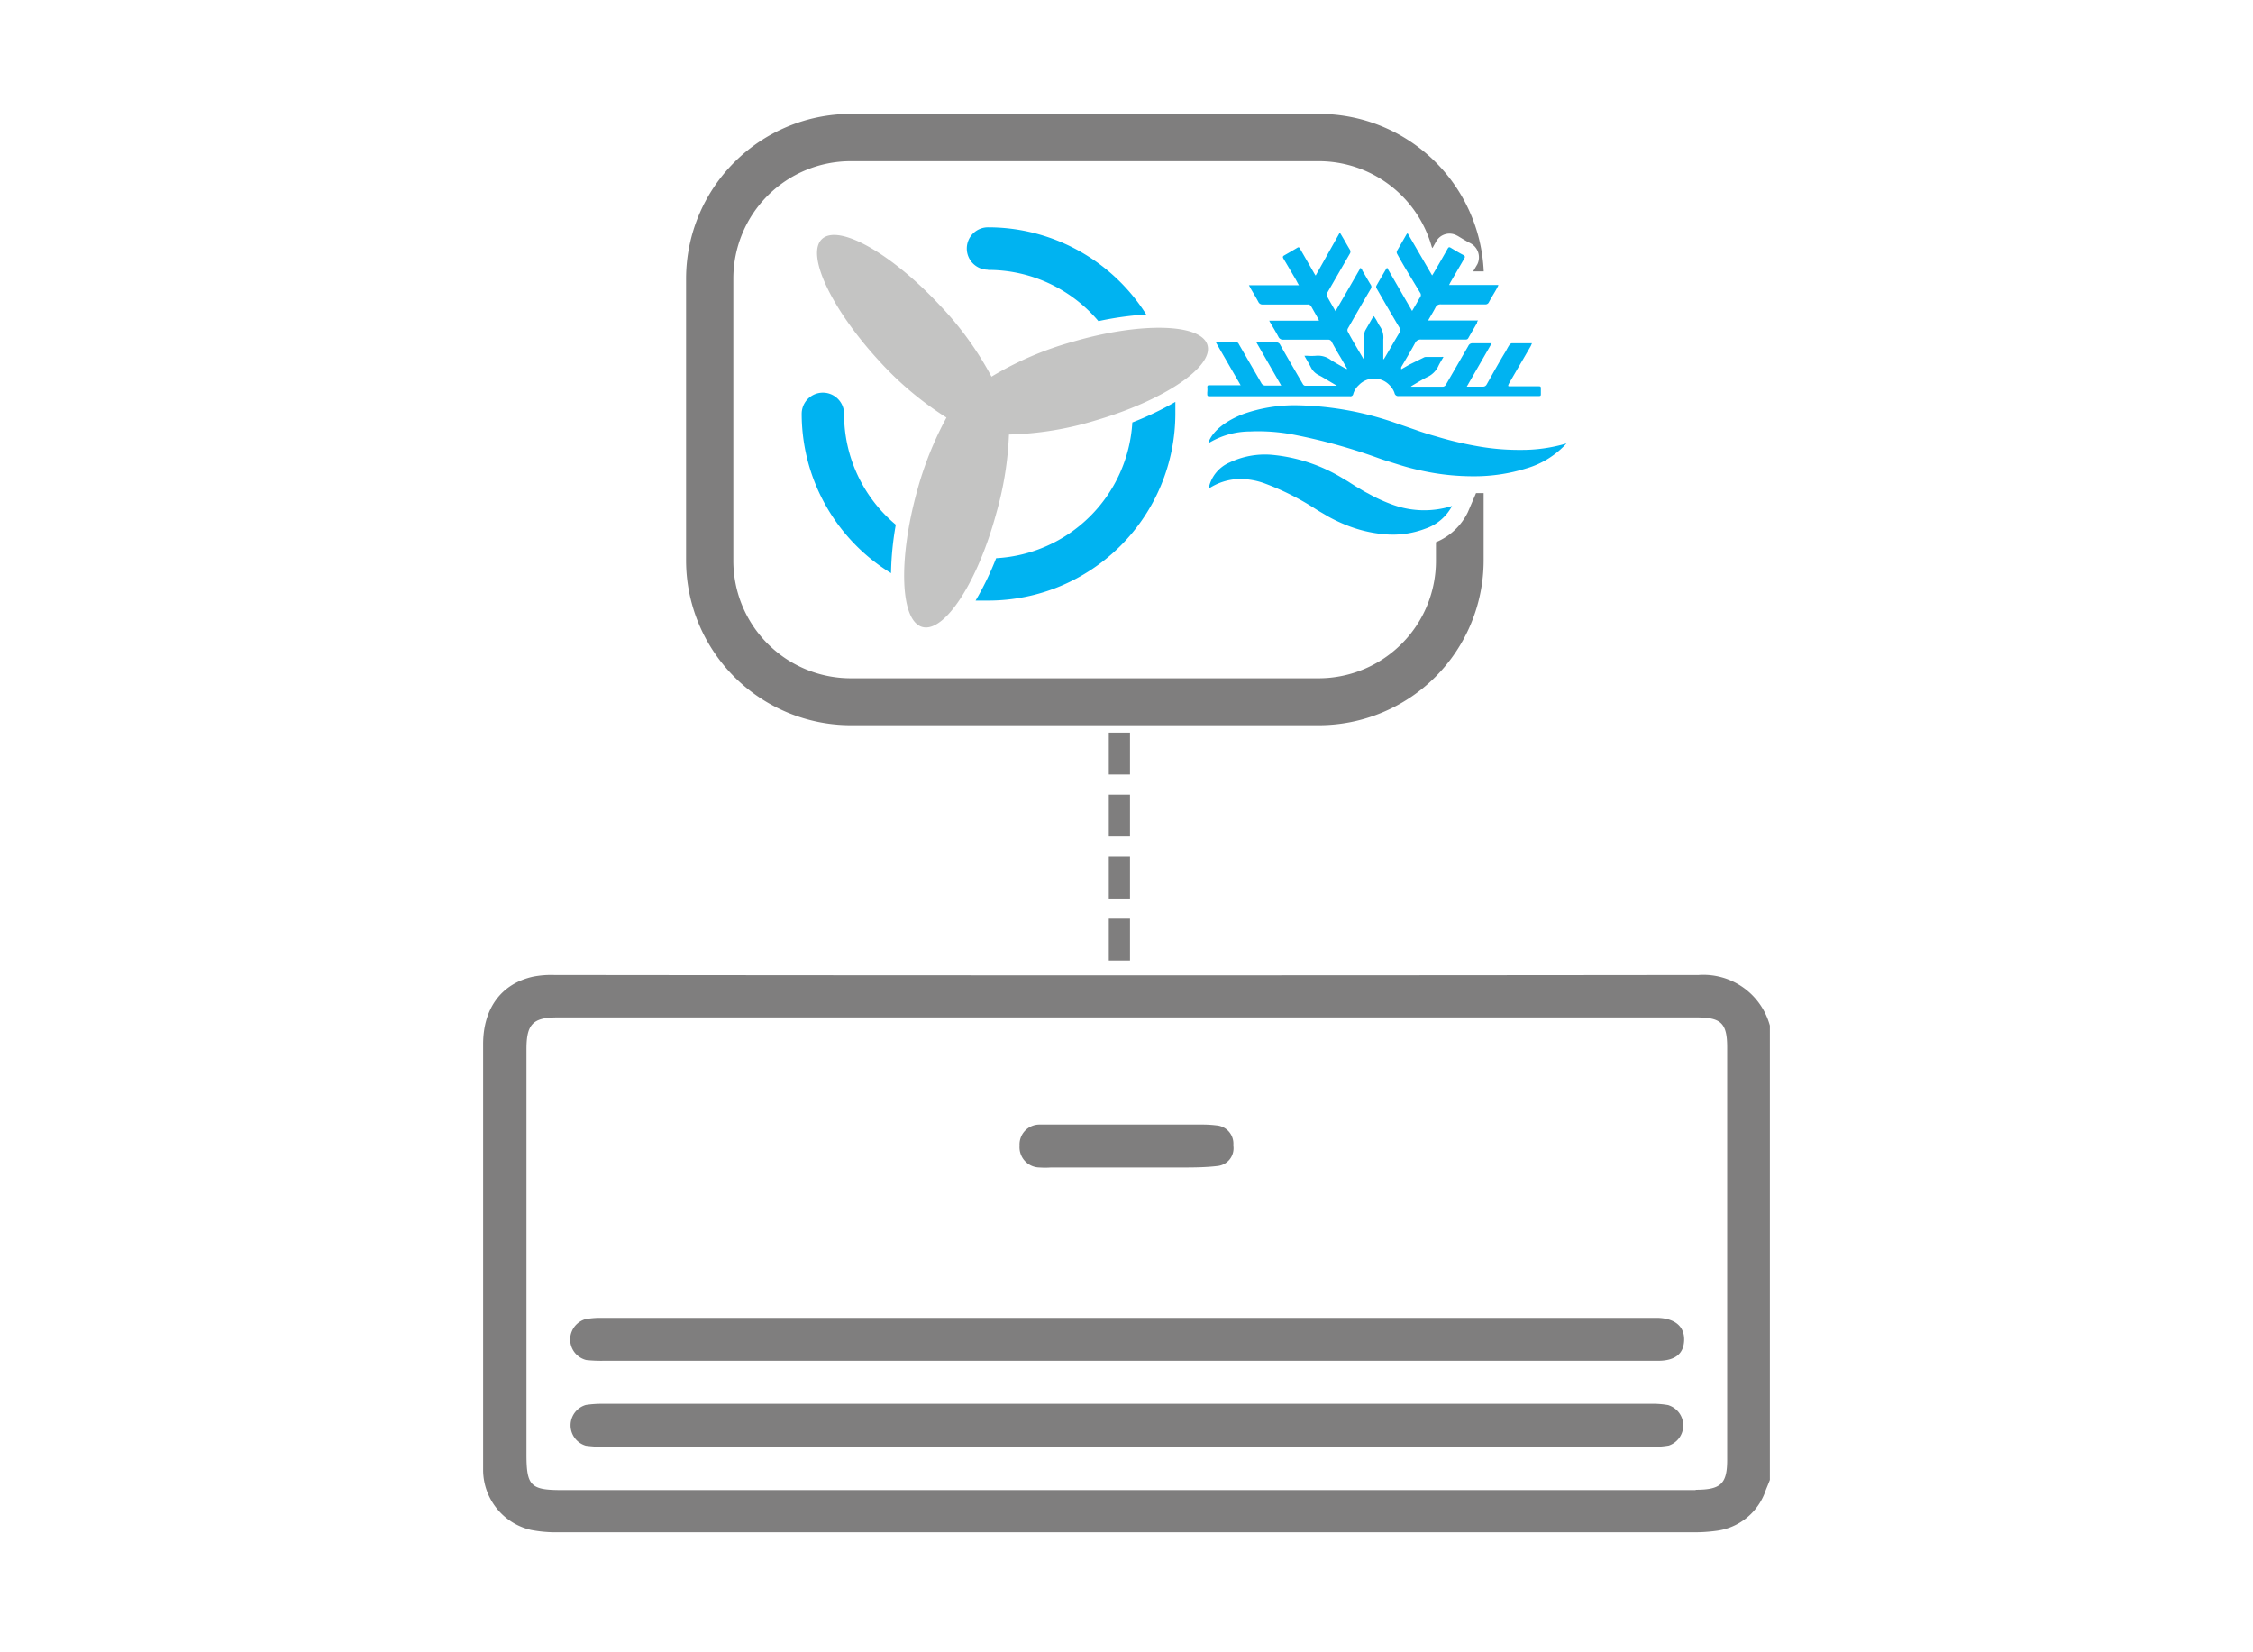 <svg xmlns="http://www.w3.org/2000/svg" id="Vrstva_1" data-name="Vrstva 1" viewBox="0 0 212.6 155.91"><defs><style>.cls-1{fill:#00b3f1;}.cls-2{fill:#c4c4c3;}.cls-3{fill:#7f7e7e;}.cls-4,.cls-5{fill:none;stroke:#7f7e7e;stroke-linecap:square;stroke-miterlimit:10;stroke-width:2px;}.cls-5{stroke-dasharray:1.95 3.9;}</style></defs><g id="Group_217" data-name="Group 217"><path id="Path_102" data-name="Path 102" class="cls-1" d="M114,41.84c.41-1.26,1.85-2.22,3.36-2.79a14.6,14.6,0,0,1,4.9-.81,29.74,29.74,0,0,1,9.34,1.64l2,.69c.64.23,1.28.43,1.93.61a33,33,0,0,0,3.93.93,22.22,22.22,0,0,0,4.07.34,14.78,14.78,0,0,0,4.29-.61,8.23,8.23,0,0,1-3.8,2.36,16.43,16.43,0,0,1-4.87.74,22.65,22.65,0,0,1-4.86-.5,23,23,0,0,1-2.31-.6l-1.12-.35c-.36-.11-.67-.22-1-.34A53.49,53.49,0,0,0,122,41a17.58,17.58,0,0,0-4-.29A7.62,7.62,0,0,0,114,41.84Z"></path><path id="Path_103" data-name="Path 103" class="cls-1" d="M114.05,46.11a3.36,3.36,0,0,1,2-2.48,7.76,7.76,0,0,1,3.91-.72,15.55,15.55,0,0,1,6.74,2.22c.23.14.47.27.69.42l.57.36c.39.22.75.46,1.14.65a15.07,15.07,0,0,0,2.31,1.06,8.7,8.7,0,0,0,5.61.12,4.45,4.45,0,0,1-2.51,2.14,8.63,8.63,0,0,1-3.87.53,12.56,12.56,0,0,1-3.67-.89,15.22,15.22,0,0,1-1.58-.75l-.73-.43c-.2-.11-.4-.24-.59-.36a24.42,24.42,0,0,0-4.77-2.38,6.71,6.71,0,0,0-2.47-.4A5.46,5.46,0,0,0,114.05,46.11Z"></path><path id="Path_104" data-name="Path 104" class="cls-2" d="M113.94,32.56c-.6-2.05-6.31-2.19-12.76-.3a30.63,30.63,0,0,0-7.62,3.28,30.62,30.62,0,0,0-4.86-6.72c-4.59-4.92-9.57-7.72-11.13-6.27S78.45,29.17,83,34.1a30.83,30.83,0,0,0,6.31,5.3,32.22,32.22,0,0,0-2.79,7c-1.78,6.48-1.56,12.19.51,12.76S92.23,55,94,48.47A31.4,31.4,0,0,0,95.21,41a30.38,30.38,0,0,0,8.14-1.32C109.8,37.8,114.54,34.61,113.94,32.56Z"></path><path id="Path_105" data-name="Path 105" class="cls-1" d="M84.53,49.51a13.59,13.59,0,0,1-4.88-10.43,2,2,0,0,0-4-.06v.06a17.64,17.64,0,0,0,8.43,15A28.48,28.48,0,0,1,84.53,49.51Z"></path><path id="Path_106" data-name="Path 106" class="cls-1" d="M93.26,25.47a13.59,13.59,0,0,1,10.39,4.83,31,31,0,0,1,4.51-.63,17.63,17.63,0,0,0-14.9-8.22,2,2,0,0,0-.06,4Z"></path><path id="Path_107" data-name="Path 107" class="cls-1" d="M106.85,39.86A13.63,13.63,0,0,1,94,52.67a27.85,27.85,0,0,1-1.94,4c.4,0,.81,0,1.22,0a17.66,17.66,0,0,0,17.63-17.64c0-.37,0-.74,0-1.11A29.23,29.23,0,0,1,106.85,39.86Z"></path><path id="Path_113" data-name="Path 113" class="cls-1" d="M113.92,37.07c0,.32,0,.32.33.32h13.13a.27.27,0,0,0,.32-.23h0a1.83,1.83,0,0,1,.53-.83,2,2,0,0,1,2.88,0,1.93,1.93,0,0,1,.48.75.35.35,0,0,0,.41.29h13.19c.15,0,.22,0,.21-.2v-.44c0-.27,0-.28-.28-.28h-2.58c-.25,0-.27,0-.15-.26l2.06-3.54.11-.26-.09,0c-.61,0-1.21,0-1.82,0a.36.36,0,0,0-.22.16c-.13.19-.23.39-.34.59-.61,1-1.21,2.08-1.8,3.13a.38.38,0,0,1-.39.21h-1.49l2.35-4.09-.26,0c-.5,0-1,0-1.51,0a.42.42,0,0,0-.44.26l-2.1,3.63a.37.37,0,0,1-.36.21h-2.73l-.23,0a.58.58,0,0,1,.12-.1c.46-.27.91-.55,1.38-.79a2.15,2.15,0,0,0,1.07-1c.14-.31.33-.6.51-.92a.47.47,0,0,0-.17,0h-1.48a.48.48,0,0,0-.24.07L133,34.4l-.77.44a.38.38,0,0,1,0-.21c.44-.75.89-1.5,1.3-2.26a.56.56,0,0,1,.59-.33h4.11c.14,0,.25,0,.33-.15.27-.48.55-.95.82-1.42,0-.05,0-.12.1-.23h-4.72c.25-.44.49-.82.69-1.21a.51.51,0,0,1,.52-.31h4.16a.36.36,0,0,0,.37-.21c.2-.38.43-.74.64-1.11.09-.15.16-.3.24-.45l0-.06h-4.64l.11-.22,1.32-2.27c.09-.16.09-.24-.09-.34-.41-.21-.8-.45-1.2-.69-.12-.07-.19-.05-.26.07-.43.76-.86,1.51-1.3,2.26l-.18.29L132.82,22l-.1.12-.9,1.56a.33.33,0,0,0,0,.24c.27.5.56,1,.85,1.49L134,27.61a.37.37,0,0,1,0,.45c-.14.21-.25.43-.38.65l-.37.63c-.81-1.39-1.58-2.73-2.36-4.08l-.08.1c-.3.51-.59,1-.9,1.55a.27.27,0,0,0,0,.32c.69,1.2,1.38,2.4,2.09,3.59a.57.57,0,0,1,0,.66c-.39.65-.76,1.3-1.14,1.95-.09.15-.18.31-.28.46l-.05,0v-.21c0-.55,0-1.09,0-1.64a1.83,1.83,0,0,0-.34-1.28c-.08-.13-.16-.27-.23-.41s-.2-.34-.32-.52a.69.69,0,0,0-.11.13l-.7,1.22a.87.87,0,0,0-.09.36c0,.72,0,1.44,0,2.17,0,.07,0,.13,0,.26a1.13,1.13,0,0,1-.12-.17c-.48-.83-1-1.67-1.44-2.51a.31.31,0,0,1,0-.28c.72-1.26,1.44-2.52,2.18-3.77a.34.34,0,0,0,0-.35c-.28-.45-.54-.92-.81-1.37,0-.08-.09-.15-.16-.26-.79,1.38-1.56,2.71-2.37,4.1-.29-.51-.55-.95-.8-1.41a.39.39,0,0,1,0-.28l2.14-3.71a.36.36,0,0,0,0-.43c-.2-.33-.39-.67-.58-1l-.35-.59L124.15,26a1.84,1.84,0,0,1-.12-.18l-1.36-2.36c-.06-.1-.11-.17-.24-.09-.41.25-.83.49-1.25.73-.14.08-.15.16-.07.3.4.67.79,1.34,1.18,2,.08.15.16.31.28.51h-4.72l.19.35c.24.41.48.81.7,1.22a.42.42,0,0,0,.43.25h4.22a.36.36,0,0,1,.35.2l.64,1.13a.7.7,0,0,1,.08.2h-4.69a2,2,0,0,0,.12.22c.25.43.51.85.74,1.29a.47.47,0,0,0,.47.28h4.2a.35.35,0,0,1,.37.22c.27.49.55,1,.83,1.45l.63,1.09a.48.48,0,0,1-.23-.07c-.43-.25-.87-.49-1.3-.76a2,2,0,0,0-1.43-.41,5.34,5.34,0,0,1-.8,0l-.28,0c.22.4.43.73.61,1.09a1.63,1.63,0,0,0,.76.75c.24.12.47.26.7.4l1,.59,0,0h-3a.28.28,0,0,1-.2-.13c-.73-1.25-1.45-2.49-2.16-3.74a.37.37,0,0,0-.36-.22H118.8l-.24,0,2.34,4.07c-.53,0-1,0-1.43,0a.44.44,0,0,1-.46-.26l-2.11-3.65a.3.3,0,0,0-.3-.19h-1.66l-.22,0,2.35,4.07h-2.9c-.17,0-.26,0-.24.23S113.92,37,113.92,37.07Z"></path><path id="Path_116" data-name="Path 116" class="cls-3" d="M140,52.89V46.53l-.72,0-.78,1.82a5.81,5.81,0,0,1-3,2.81v1.7A11.08,11.08,0,0,1,124.45,64H80.28A11.09,11.09,0,0,1,69.2,52.89V26.28A11.08,11.08,0,0,1,80.28,15.21h44.17a11.08,11.08,0,0,1,10.66,8.1l.06.1.33-.59a1.44,1.44,0,0,1,1.95-.61l.12.06c.38.23.75.46,1.14.66a1.5,1.5,0,0,1,.7,2l-.1.17-.3.51h1a15.55,15.55,0,0,0-15.51-14.86H80.28A15.56,15.56,0,0,0,64.74,26.28V52.89A15.56,15.56,0,0,0,80.28,68.43h44.17A15.56,15.56,0,0,0,140,52.89Z"></path></g><path class="cls-3" d="M160.29,92q-54,.06-108,0a8.86,8.86,0,0,0-2,.16c-3,.67-4.7,3-4.7,6.38q0,18,0,36c0,1.43,0,2.85,0,4.27a5.83,5.83,0,0,0,4.52,5.55,12.47,12.47,0,0,0,2.59.22H159.9a15,15,0,0,0,2-.13,5.67,5.67,0,0,0,4.71-3.81c.13-.33.27-.65.4-1V96.77A6.5,6.5,0,0,0,160.29,92Zm-.27,48.6q-26.85,0-53.71,0H53c-2.93,0-3.32-.4-3.32-3.38V99c0-2.36.6-3,2.92-3H160.09c2.33,0,2.89.55,2.89,2.84v38.78C163,140,162.42,140.57,160,140.57Z"></path><path class="cls-3" d="M157.46,132.59a8.29,8.29,0,0,0-1.65-.13h-99a9.84,9.84,0,0,0-1.53.11,2,2,0,0,0,0,3.84,12.94,12.94,0,0,0,1.65.11h98.77a9.36,9.36,0,0,0,1.76-.12,2,2,0,0,0,0-3.8Z"></path><path class="cls-3" d="M156.46,124.35H56.62a7.47,7.47,0,0,0-1.41.13,2,2,0,0,0,.11,3.85,13.17,13.17,0,0,0,1.66.07h76.6c7.62,0,15.25,0,22.88,0,1.62,0,2.42-.67,2.46-1.94S158.09,124.41,156.46,124.35Z"></path><path class="cls-3" d="M98.1,110.16a7.53,7.53,0,0,0,1.06,0h7.1c1.69,0,3.39,0,5.08,0,1.18,0,2.37,0,3.54-.14a1.68,1.68,0,0,0,1.5-1.94,1.73,1.73,0,0,0-1.58-1.89,11,11,0,0,0-1.41-.08H99.79c-.55,0-1.11,0-1.66,0a1.88,1.88,0,0,0-1.92,2A1.91,1.91,0,0,0,98.1,110.16Z"></path><path class="cls-4" d="M105.63,65.23v1"></path><path class="cls-5" d="M105.63,70.13V91.6"></path><path class="cls-4" d="M105.63,93.54v1"></path></svg>